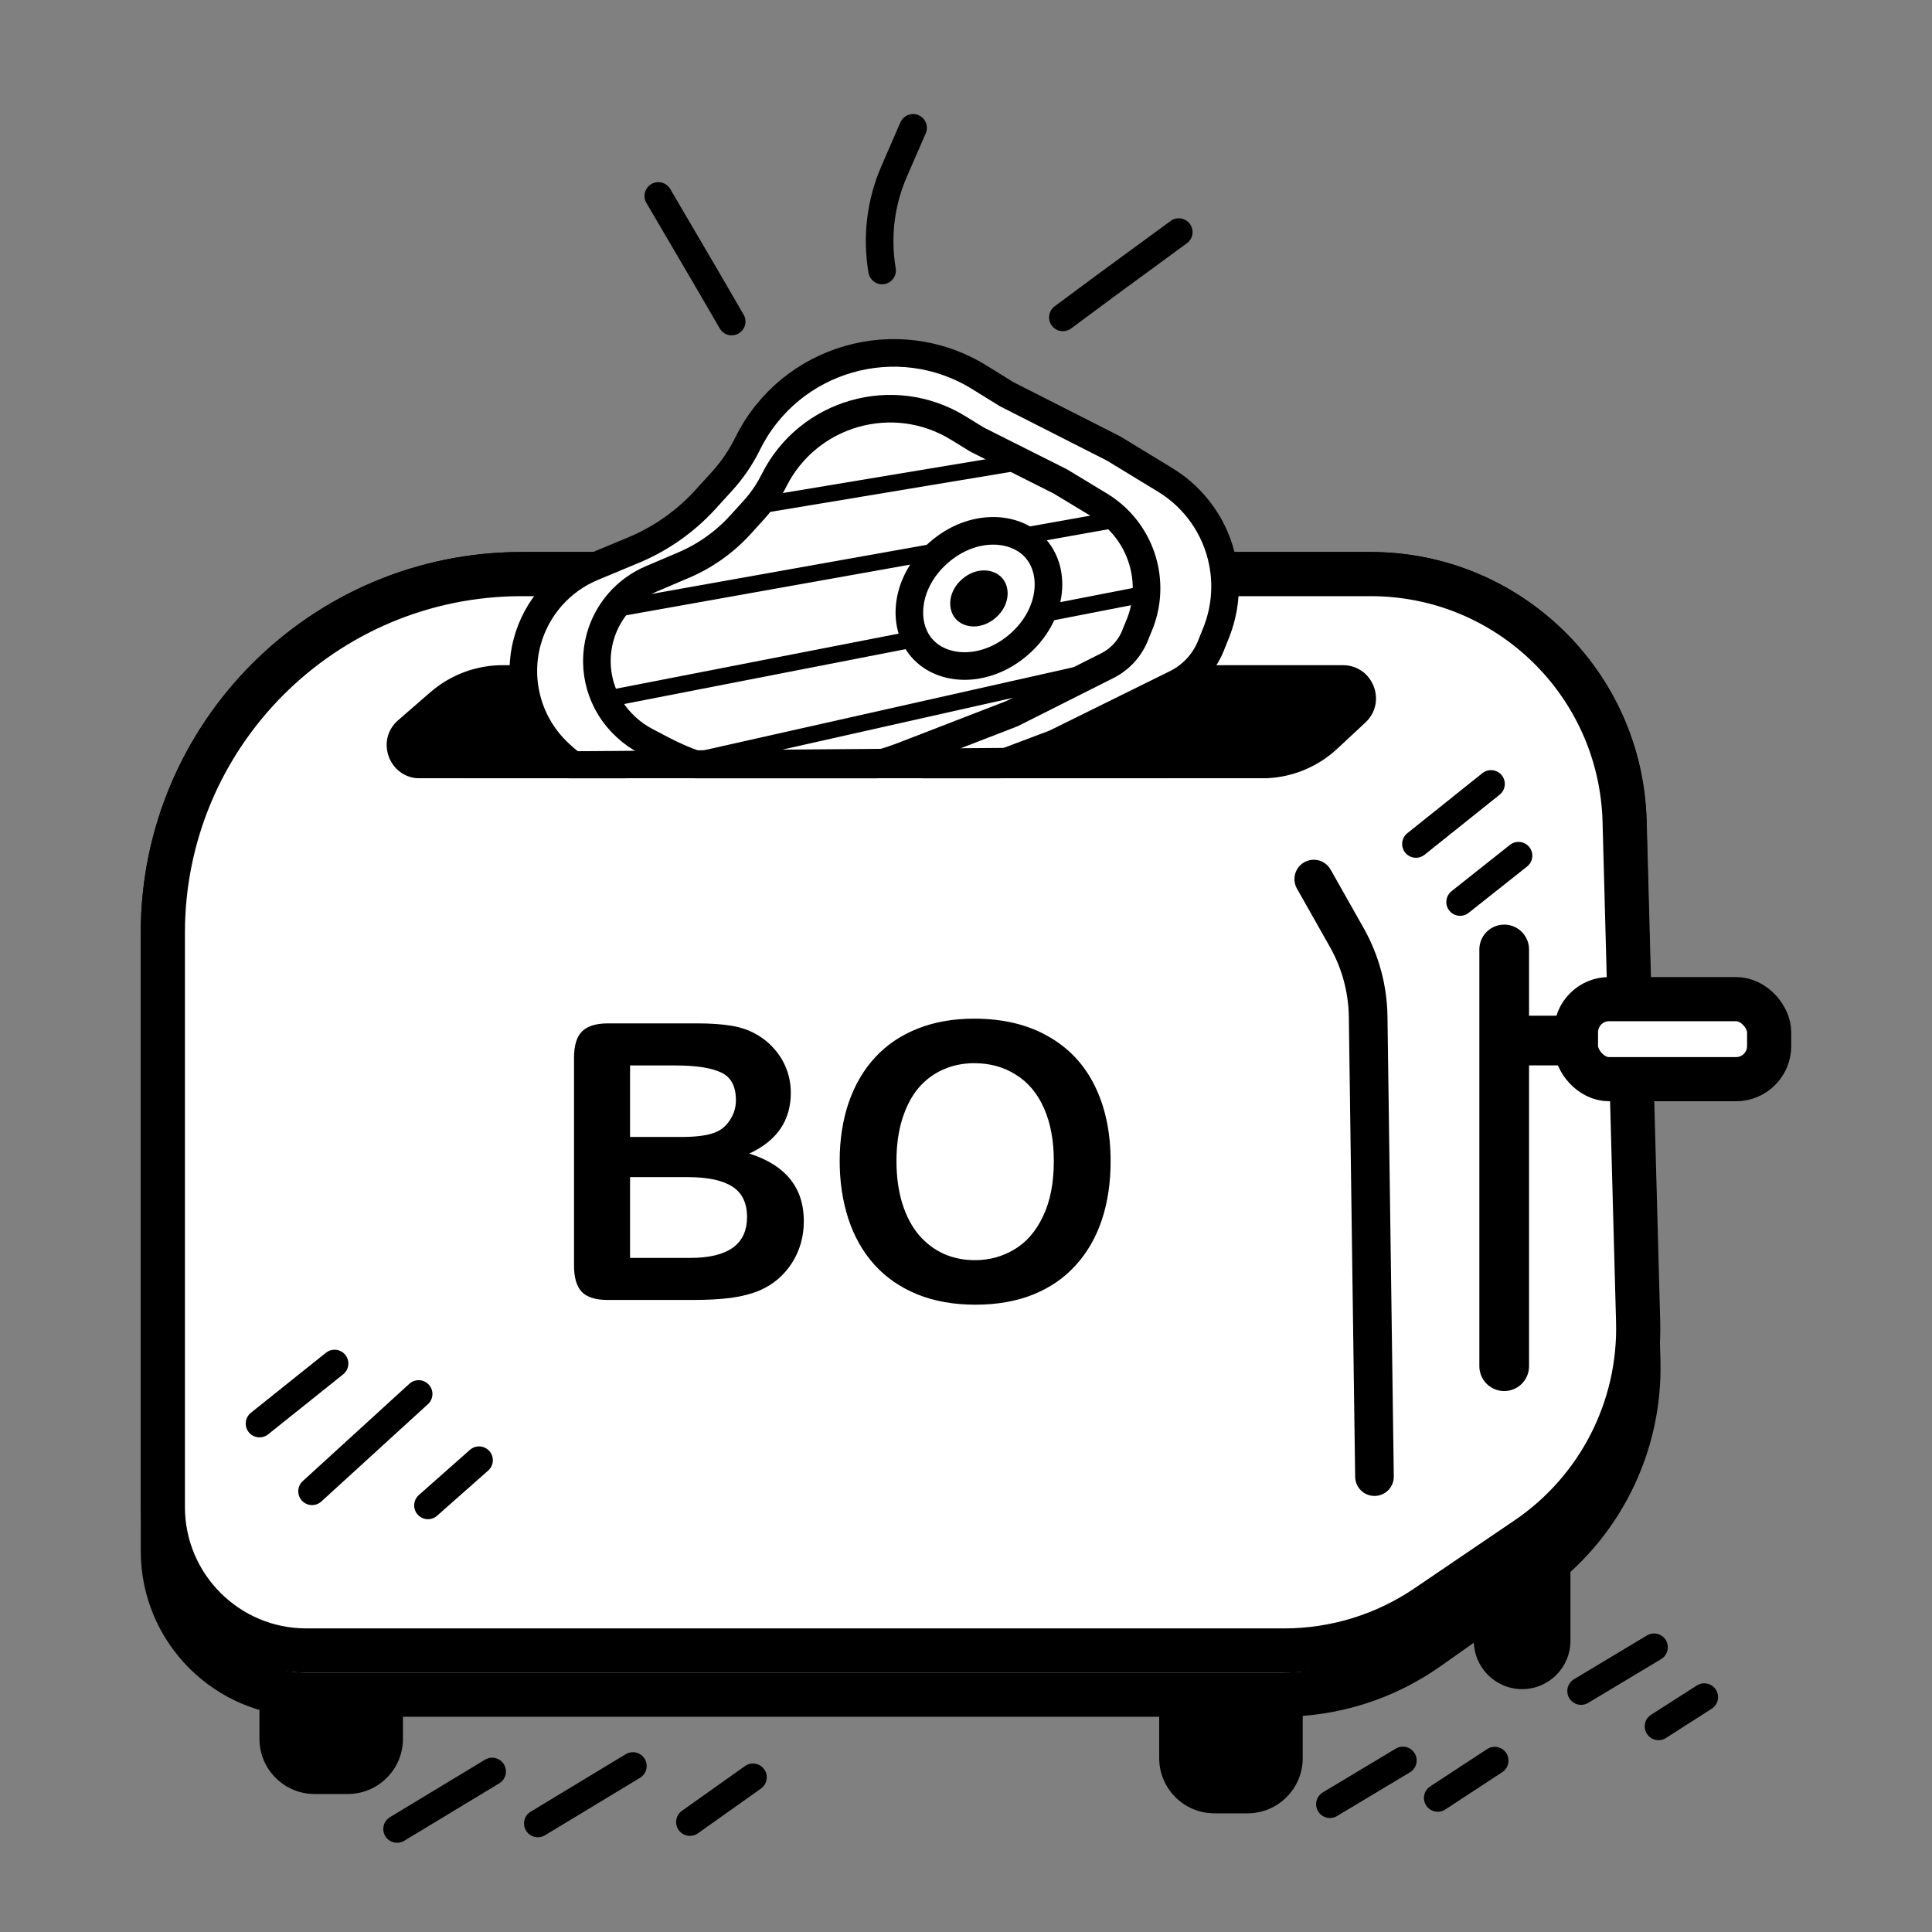 <svg width="700" height="700" viewBox="0 0 700 700" fill="none" xmlns="http://www.w3.org/2000/svg">
<rect x="0" y="0" width="700" height="700" fill="#808080" stroke="none"/>
<path d="M189 208.003H496.563C546.443 208.003 587.237 247.752 588.532 297.615L593.614 493.244C594.413 523.977 579.806 553.078 554.686 570.803L517.312 597.174C501.793 608.125 483.265 614.003 464.271 614.003H111C82.281 614.003 59 590.722 59 562.003V338.003C59 266.206 117.203 208.003 189 208.003Z" fill="white" stroke="black" stroke-width="16"/>
<path d="M189 208.003H496.663C546.506 208.003 587.285 247.696 588.63 297.521L593.526 478.881C594.373 510.237 579.185 539.864 553.232 557.482L516.937 582.122C501.691 592.471 483.69 598.003 465.264 598.003H111C82.281 598.003 59 574.722 59 546.003V338.003C59 266.206 117.203 208.003 189 208.003Z" fill="white" stroke="black" stroke-width="16"/>
<path d="M94 608.003H146V630.003C146 641.049 137.046 650.003 126 650.003H114C102.954 650.003 94 641.049 94 630.003V608.003Z" fill="black"/>
<path d="M420 613.003H472V637.003C472 648.049 463.046 657.003 452 657.003H440C428.954 657.003 420 648.049 420 637.003V613.003Z" fill="black"/>
<path d="M534 572.503L569 564.003V594.503C569 604.168 561.165 612.003 551.5 612.003C541.835 612.003 534 604.168 534 594.503V572.503Z" fill="black"/>
<line x1="121.219" y1="494.031" x2="94.028" y2="515.784" stroke="black" stroke-width="10" stroke-linecap="round"/>
<line x1="540.219" y1="284.033" x2="513.028" y2="305.786" stroke="black" stroke-width="10" stroke-linecap="round"/>
<line x1="550.189" y1="310.03" x2="529.024" y2="326.816" stroke="black" stroke-width="10" stroke-linecap="round"/>
<line x1="545" y1="344.005" x2="545" y2="495.005" stroke="black" stroke-width="18" stroke-linecap="round"/>
<line x1="548" y1="377.005" x2="569" y2="377.005" stroke="black" stroke-width="18" stroke-linecap="round"/>
<line x1="151.679" y1="505.067" x2="113.064" y2="540.325" stroke="black" stroke-width="10" stroke-linecap="round"/>
<line x1="173.568" y1="529.062" x2="155.058" y2="545.437" stroke="black" stroke-width="10" stroke-linecap="round"/>
<line x1="178.308" y1="641.851" x2="143.866" y2="662.676" stroke="black" stroke-width="10" stroke-linecap="round"/>
<line x1="229.308" y1="639.851" x2="194.866" y2="660.676" stroke="black" stroke-width="10" stroke-linecap="round"/>
<line x1="272.816" y1="643.956" x2="249.971" y2="660.169" stroke="black" stroke-width="10" stroke-linecap="round"/>
<path d="M385.101 115L400.601 103.5L427.089 84.092" stroke="black" stroke-width="10" stroke-linecap="round"/>
<path d="M319.601 98C317.536 85.861 319.053 73.383 323.965 62.092L330.826 46.318" stroke="black" stroke-width="10" stroke-linecap="round"/>
<path d="M265.101 116.5L256.101 101L238.521 71" stroke="black" stroke-width="10" stroke-linecap="round"/>
<line x1="541.558" y1="637.907" x2="520.922" y2="651.427" stroke="black" stroke-width="10" stroke-linecap="round"/>
<line x1="617.484" y1="614.891" x2="600.907" y2="625.501" stroke="black" stroke-width="10" stroke-linecap="round"/>
<line x1="599.285" y1="596.843" x2="572.86" y2="612.698" stroke="black" stroke-width="10" stroke-linecap="round"/>
<line x1="508.285" y1="637.845" x2="481.86" y2="653.7" stroke="black" stroke-width="10" stroke-linecap="round"/>
<path d="M155.937 250.801C163.213 244.483 172.526 241.004 182.162 241.004H486.524C497.42 241.004 502.676 254.354 494.706 261.783L484.531 271.266C477.126 278.167 467.381 282.004 457.259 282.004H152.124C141.021 282.004 135.872 268.223 144.256 260.943L155.937 250.801Z" fill="black"/>
<path d="M354.845 136.708L364.737 142.83L403.471 162.5L422.174 173.885C433.038 180.498 440.611 191.384 443.035 203.869C444.7 212.446 443.843 221.321 440.567 229.42L439.122 232.993C436.844 239.395 432.162 244.657 426.07 247.666L382.213 269.321L329.298 289.269C321.543 292.192 313.454 294.141 305.218 295.068L282.618 297.614C262.619 299.867 242.406 296.034 224.62 286.614L212.662 280.281C209.442 278.575 206.452 276.466 203.766 274.003L202.83 273.145C191.599 262.849 187.05 247.148 191.039 232.443C194.337 220.284 203.075 210.334 214.706 205.493L229.504 199.334C239.448 195.195 248.36 188.92 255.608 180.953L261.594 174.373C265.304 170.295 268.424 165.718 270.864 160.774C286.274 129.546 325.234 118.381 354.845 136.708Z" fill="white" stroke="black" stroke-width="10"/>
<path d="M347.206 155.079L354.012 159.267L384.172 174.426L398.477 183.082C407.069 188.281 413.026 196.91 414.841 206.788C416.06 213.417 415.345 220.256 412.783 226.49L411.525 229.553C409.69 234.609 405.991 238.772 401.187 241.191L366.708 258.545L327.547 273.703C319.859 276.679 311.832 278.693 303.649 279.698L291.63 281.176C273.963 283.347 256.054 280.079 240.293 271.809L233.976 268.494C231.444 267.165 229.095 265.512 226.99 263.577L226.714 263.324C217.758 255.093 214.179 242.533 217.45 230.817C220.091 221.359 226.886 213.613 235.919 209.764L247.721 204.734C255.554 201.396 262.572 196.404 268.294 190.099L273.107 184.797C276.005 181.603 278.452 178.026 280.377 174.166C292.724 149.412 323.647 140.58 347.206 155.079Z" fill="white" stroke="black" stroke-width="10"/>
<line x1="223.066" y1="220.559" x2="403.585" y2="188.347" stroke="black" stroke-width="6"/>
<line x1="223.568" y1="252.516" x2="413.989" y2="215.407" stroke="black" stroke-width="6"/>
<line x1="246.782" y1="276.766" x2="392.767" y2="243.958" stroke="black" stroke-width="6"/>
<path d="M340.174 200.164C352.241 189.655 367.851 190.237 375.338 198.835C382.825 207.432 381.257 222.973 369.19 233.482C357.123 243.99 341.514 243.409 334.027 234.812C326.539 226.215 328.107 210.673 340.174 200.164Z" fill="white" stroke="black" stroke-width="10"/>
<path d="M350.562 212.092C354.399 208.751 358.927 209.203 360.87 211.434C362.813 213.665 362.639 218.212 358.802 221.554C354.966 224.895 350.438 224.442 348.495 222.211C346.552 219.981 346.725 215.433 350.562 212.092Z" fill="black" stroke="black" stroke-width="6"/>
<line x1="276.102" y1="182.926" x2="368.768" y2="167.499" stroke="black" stroke-width="6"/>
<path d="M166.054 272.793C167.016 272.601 167.994 272.501 168.974 272.493L424.787 270.503C424.929 270.502 425.069 270.518 425.207 270.551C431.899 272.154 430.735 282.004 423.854 282.004H166.967C161.349 282.004 160.546 273.895 166.054 272.793Z" fill="black"/>
<rect x="130" y="282.004" width="376" height="72" fill="white"/>
<path d="M476 318.505L487.95 339.648C492.904 348.412 495.572 358.281 495.711 368.347L498 535.005" stroke="black" stroke-width="14" stroke-linecap="round"/>
<rect x="571" y="362.005" width="70" height="29" rx="12" fill="white" stroke="black" stroke-width="16"/>
<path d="M250.91 471.005H220.285C215.865 471.005 212.697 470.026 210.783 468.066C208.915 466.061 207.98 462.893 207.98 458.564V383.232C207.98 378.811 208.938 375.644 210.852 373.73C212.811 371.77 215.956 370.791 220.285 370.791H252.756C257.541 370.791 261.688 371.087 265.197 371.679C268.706 372.272 271.851 373.411 274.631 375.097C277.001 376.51 279.097 378.31 280.92 380.498C282.743 382.639 284.133 385.032 285.09 387.675C286.047 390.273 286.525 393.03 286.525 395.947C286.525 405.973 281.512 413.31 271.486 417.958C284.657 422.151 291.242 430.309 291.242 442.431C291.242 448.037 289.807 453.095 286.936 457.607C284.064 462.073 280.191 465.377 275.314 467.519C272.261 468.795 268.752 469.707 264.787 470.253C260.822 470.755 256.197 471.005 250.91 471.005ZM249.406 426.503H228.283V455.761H250.09C263.807 455.761 270.666 450.817 270.666 440.927C270.666 435.869 268.889 432.2 265.334 429.921C261.779 427.643 256.47 426.503 249.406 426.503ZM228.283 386.035V411.943H246.877C251.936 411.943 255.832 411.464 258.566 410.507C261.346 409.55 263.465 407.727 264.924 405.039C266.063 403.125 266.633 400.983 266.633 398.613C266.633 393.554 264.833 390.205 261.232 388.564C257.632 386.878 252.141 386.035 244.758 386.035H228.283ZM352.971 369.082C363.361 369.082 372.271 371.201 379.699 375.439C387.173 379.632 392.824 385.625 396.652 393.417C400.48 401.165 402.395 410.279 402.395 420.761C402.395 428.509 401.346 435.55 399.25 441.884C397.154 448.219 394.009 453.71 389.816 458.359C385.624 463.007 380.474 466.562 374.367 469.023C368.26 471.484 361.265 472.714 353.381 472.714C345.542 472.714 338.524 471.461 332.326 468.955C326.128 466.403 320.956 462.825 316.809 458.222C312.661 453.619 309.517 448.082 307.375 441.611C305.279 435.139 304.23 428.144 304.23 420.625C304.23 412.923 305.324 405.859 307.512 399.433C309.745 393.007 312.958 387.539 317.15 383.027C321.343 378.515 326.447 375.074 332.463 372.705C338.479 370.289 345.314 369.082 352.971 369.082ZM381.818 420.625C381.818 413.287 380.633 406.93 378.264 401.552C375.894 396.175 372.499 392.119 368.078 389.384C363.703 386.604 358.667 385.214 352.971 385.214C348.915 385.214 345.155 385.989 341.691 387.539C338.273 389.042 335.311 391.253 332.805 394.169C330.344 397.086 328.384 400.823 326.926 405.38C325.513 409.892 324.807 414.973 324.807 420.625C324.807 426.321 325.513 431.471 326.926 436.074C328.384 440.677 330.412 444.505 333.01 447.558C335.653 450.566 338.661 452.822 342.033 454.326C345.451 455.83 349.188 456.582 353.244 456.582C358.439 456.582 363.202 455.283 367.531 452.685C371.906 450.087 375.37 446.077 377.922 440.654C380.52 435.231 381.818 428.554 381.818 420.625Z" fill="black"/>
</svg>
